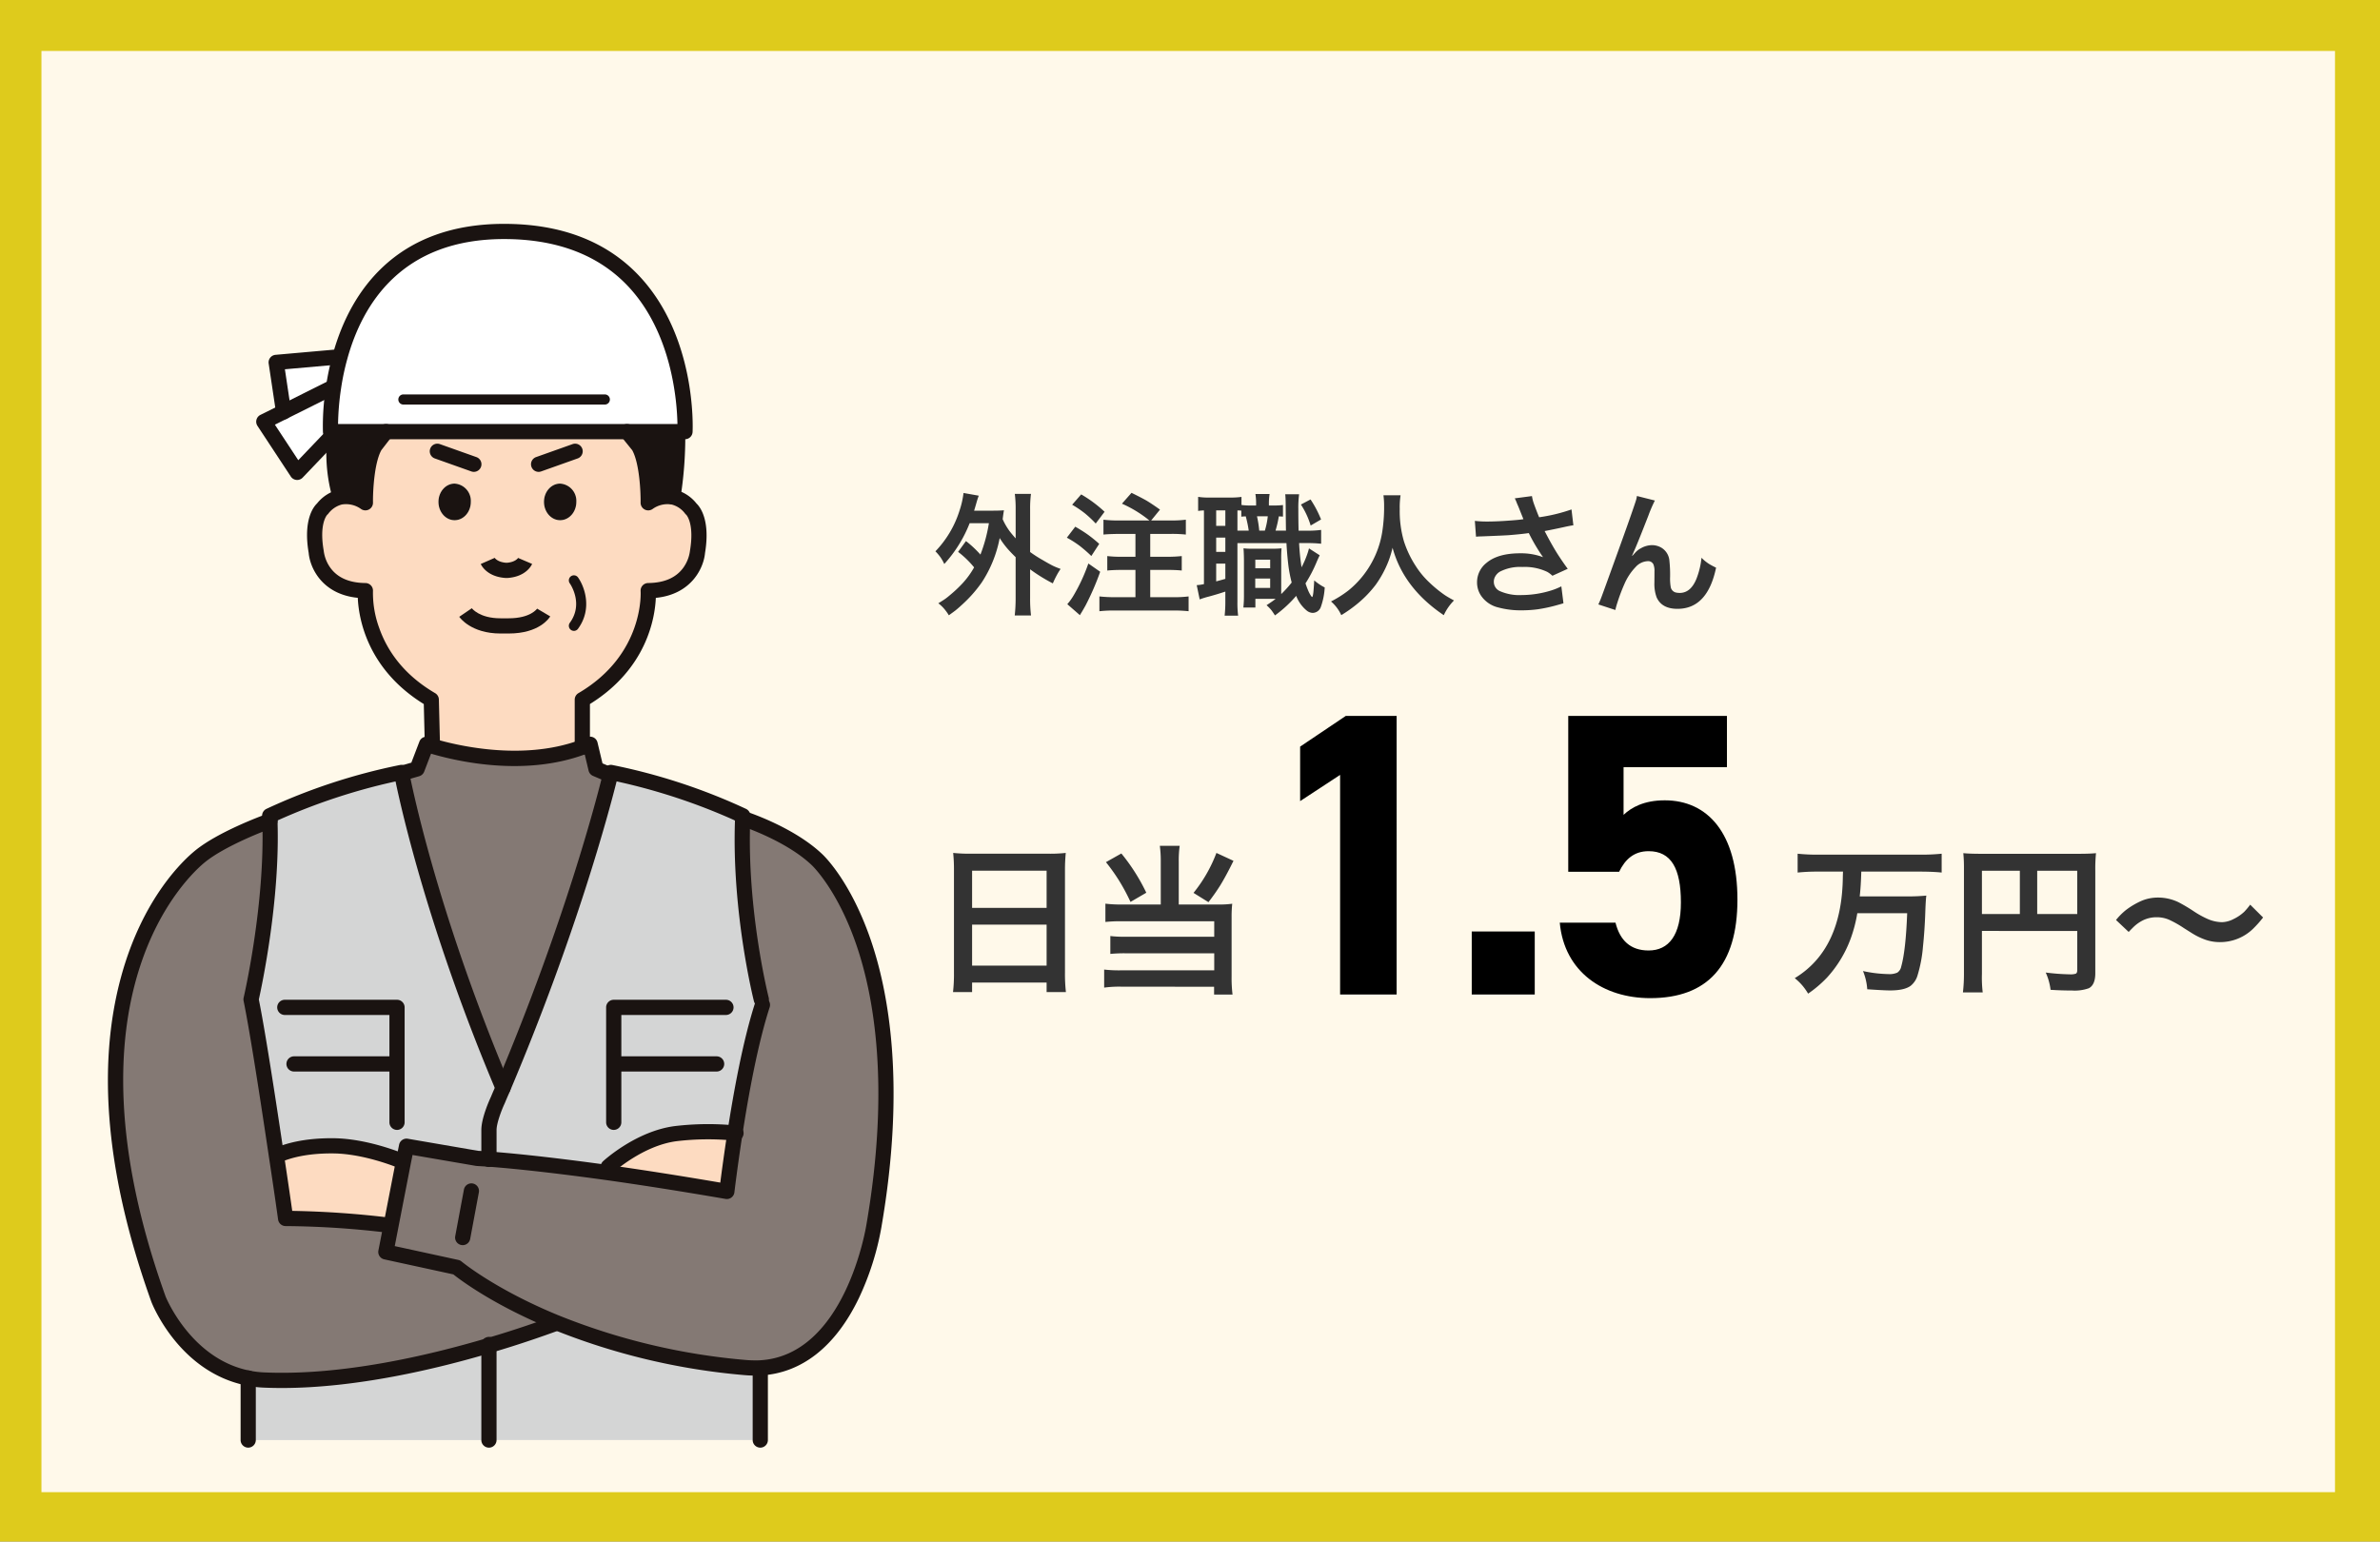 <svg xmlns="http://www.w3.org/2000/svg" xmlns:xlink="http://www.w3.org/1999/xlink" width="683.724" height="442.918" viewBox="0 0 683.724 442.918">
  <rect x="0" y="0" width="683.724" height="442.918" fill="#808080" stroke="none"/>
  <defs>
    <clipPath id="clip-path">
      <path id="パス_5677" data-name="パス 5677" d="M0,0H662.291V419.344H0Z" fill="#fff9ea"/>
    </clipPath>
    <clipPath id="clip-path-2">
      <path id="パス_5791" data-name="パス 5791" d="M0,0H658.886V414.093H0Z" transform="translate(7566.908 619.897)" fill="#fff9ea"/>
    </clipPath>
    <clipPath id="clip-path-3">
      <rect id="長方形_1497" data-name="長方形 1497" width="225.703" height="351.621" fill="none"/>
    </clipPath>
  </defs>
  <g id="グループ_9582" data-name="グループ 9582" transform="translate(-8272 -605.256)">
    <g id="s_sodan" transform="translate(24978 16079.23)">
      <path id="パス_2151" data-name="パス 2151" d="M0,0H683.724V442.918H0Z" transform="translate(-16706 -15473.975)" fill="#decb1c"/>
      <path id="パス_5654" data-name="パス 5654" d="M0,0H658.886V414.093H0Z" transform="translate(-16694.092 -15459.333)" fill="#fff9ea"/>
    </g>
    <path id="パス_5911" data-name="パス 5911" d="M14.658-14.4a43.986,43.986,0,0,0,2.431-9.018H11.56A37.729,37.729,0,0,1,4.268-11.689a11.9,11.9,0,0,0-1.132-2,14.337,14.337,0,0,0-1.41-1.651,29.643,29.643,0,0,0,6.958-11.8A25.063,25.063,0,0,0,9.8-32.1l4.379.779q-.371.965-.705,2.171-.353,1.243-.631,2.134h5.474q1.855,0,3.1-.111-.167.854-.371,2.561a18.136,18.136,0,0,0,1.967,3.4q.705.928,1.763,2.115v-8.405a32.886,32.886,0,0,0-.241-4.379h4.639a32.627,32.627,0,0,0-.241,4.379v12.32a37.456,37.456,0,0,0,3.618,2.319q1.855,1.095,2.895,1.614.705.353,2.245.928A17.964,17.964,0,0,0,36.5-8.312q-.612,1.15-1.039,2.189a47.676,47.676,0,0,1-6.531-4.045V-1.93a39.978,39.978,0,0,0,.26,5.028H24.511a45.316,45.316,0,0,0,.26-5.028V-13.656q-1.262-1.225-2.264-2.356a24.292,24.292,0,0,1-2.319-3.136,35.176,35.176,0,0,1-5.1,12.673A37.342,37.342,0,0,1,10.131-.705Q8.572.779,7.459,1.67,7.032,2,5.585,3.043A14.826,14.826,0,0,0,4.268,1.206,10.991,10.991,0,0,0,2.561-.408q1.317-.8,1.939-1.234T6.049-2.876a37.137,37.137,0,0,0,3.414-3.21,24.018,24.018,0,0,0,3.377-4.639,27.026,27.026,0,0,0-4.6-4.453l2.264-3.1A30.592,30.592,0,0,1,14.658-14.4ZM63.2-24.2a34.317,34.317,0,0,0-7.886-4.824l2.746-3.117q2.913,1.429,4.268,2.208,1.614.965,3.915,2.616L63.7-24.2h5.7a32.023,32.023,0,0,0,4.268-.223v4.268a36.984,36.984,0,0,0-4.249-.186H63.438v6.568h4.9a37.381,37.381,0,0,0,4.156-.2v4.156q-1.5-.167-4.156-.186h-4.9v7.849h6.494a34.167,34.167,0,0,0,4.527-.223V1.874a38.093,38.093,0,0,0-4.527-.2H53.363a37.242,37.242,0,0,0-4.527.2V-2.375a41.994,41.994,0,0,0,4.509.223h5.845V-10H55.274q-2.653.019-4.175.186v-4.156a34.049,34.049,0,0,0,4.156.2h3.934v-6.568H54.272Q51.378-20.3,50-20.15v-4.268a36.274,36.274,0,0,0,4.268.223ZM43.6-31.691A36.414,36.414,0,0,1,50.32-26.7l-2.542,3.377a32.592,32.592,0,0,0-3.117-2.932,30.427,30.427,0,0,0-3.655-2.468ZM41.9-22.414q2.1,1.206,3.563,2.245a39.3,39.3,0,0,1,3.321,2.69L46.517-13.99a41.044,41.044,0,0,0-3.34-2.913,30.077,30.077,0,0,0-3.692-2.356ZM49.059-9.463A75.225,75.225,0,0,1,44.828.278q-.538.965-1.058,1.837-.3.464-.538.891L39.614-.148a16.76,16.76,0,0,0,1.837-2.561,50.535,50.535,0,0,0,4.212-9.129Zm51.322-15.92a33.392,33.392,0,0,1-.946,4.1h3.006l-.019-.371q-.037-2.412-.074-7.348-.019-1.763-.13-2.728h3.989a29.722,29.722,0,0,0-.223,4.23q0,3.433.074,6.234h2.208a29.137,29.137,0,0,0,4.268-.223v3.971a38.106,38.106,0,0,0-4.268-.186h-2.06a65.075,65.075,0,0,0,.705,6.958,27.5,27.5,0,0,0,1.521-3.451,17.755,17.755,0,0,0,.612-1.985l3.08,1.985q-.371.742-.835,1.818a38.985,38.985,0,0,1-3.247,6.253q.353,1.058.705,1.893a8.783,8.783,0,0,0,.724,1.447q.353.575.464.575.241,0,.408-1.726.167-2.022.2-3.043a17.662,17.662,0,0,0,1.5,1.132,12.311,12.311,0,0,0,1.521.891A19.888,19.888,0,0,1,112.46.612a2.529,2.529,0,0,1-2.338,1.744,2.921,2.921,0,0,1-1.614-.575,10.109,10.109,0,0,1-3.136-4.323,35.384,35.384,0,0,1-6.1,5.622q-.631-.983-1.039-1.521A12,12,0,0,0,96.855.148q1.874-1.225,2.616-1.837H93.646v2.5H90.194a30.944,30.944,0,0,0,.167-3.358V-12.821q-.019-1.985-.13-3.377a19.461,19.461,0,0,0,2.449.111h6.012a24.593,24.593,0,0,0,2.468-.111,33.515,33.515,0,0,0-.093,3.4v9.741a30.493,30.493,0,0,0,3.006-3.321,37.716,37.716,0,0,1-1.021-5.529q-.3-2.579-.482-5.789H88.487V-.872a29.536,29.536,0,0,0,.2,4.026H84.813a35.525,35.525,0,0,0,.2-4.082V-3.767q-2.394.8-4.806,1.447a23.286,23.286,0,0,0-2.561.8l-.854-4.1a12.1,12.1,0,0,0,2.078-.3V-27.09a13.02,13.02,0,0,0-1.67.148v-4.045a18.1,18.1,0,0,0,3.191.2h6.012a21.705,21.705,0,0,0,3.247-.186v2.319a16.764,16.764,0,0,0,2.412.148H93.85v-.241a16.907,16.907,0,0,0-.2-3.062h4.082a17.62,17.62,0,0,0-.2,3.08v.223H98.9a20.4,20.4,0,0,0,2.672-.13v3.321Q100.733-25.364,100.381-25.383ZM97.208-25.4h-3.1a32.253,32.253,0,0,1,.649,4.119h1.614A22.031,22.031,0,0,0,97.208-25.4Zm-6.327.019q-.668.019-1.28.093v-1.744q-.594-.056-1.113-.056v5.808h3.247A34.017,34.017,0,0,0,90.881-25.383Zm-8.5-1.726v4.453h2.635v-4.453Zm0,7.83v4.1h2.635v-4.1Zm0,7.478v5.1q1.484-.39,2.635-.724V-11.8Zm11.244-1.132v2.468h4.268v-2.468Zm-.019,5.418v2.69h4.286v-2.69Zm13.118-21.264,2.765-1.466a30.894,30.894,0,0,1,3.024,5.752l-2.987,1.744A23.245,23.245,0,0,0,106.727-28.778ZM115.373-.928a31.6,31.6,0,0,0,4.991-3.154,26.968,26.968,0,0,0,6.624-7.886,26.808,26.808,0,0,0,3.08-8.832,45.555,45.555,0,0,0,.557-7.422,23.766,23.766,0,0,0-.186-3.21h4.917a22.306,22.306,0,0,0-.241,3.915,31.069,31.069,0,0,0,1.169,9.185,29.421,29.421,0,0,0,3.414,7.2,24.435,24.435,0,0,0,3.859,4.676,36.522,36.522,0,0,0,4.416,3.637q.928.631,2.728,1.6a14.734,14.734,0,0,0-2.932,4.23q-11.578-7.793-14.714-19.371a29.674,29.674,0,0,1-1.15,3.8A30.761,30.761,0,0,1,128.194-5.7a32.322,32.322,0,0,1-5.121,5.325,38.672,38.672,0,0,1-4.75,3.377A11.514,11.514,0,0,0,115.373-.928Zm55.274-23.639q-.13-.353-.631-1.577l-.816-2.041-.408-.928a10.6,10.6,0,0,0-.631-1.447l4.936-.649a12.787,12.787,0,0,0,.3,1.392q.148.594,1.225,3.377.334.835.538,1.317a48.252,48.252,0,0,0,9.3-2.245l.538,4.546q-1.113.167-2.69.52-2.449.538-5.2,1.076l-.371.074.241.445q2.078,4.008,3.822,6.68,1.54,2.338,2.579,3.711l-4.4,2a7.936,7.936,0,0,0-1.484-1.113,15.071,15.071,0,0,0-7.162-1.41,12.611,12.611,0,0,0-6.457,1.354A3.685,3.685,0,0,0,162.5-8.034a2.946,2.946,0,0,0-.353,1.429A2.905,2.905,0,0,0,163.894-3.9a13.779,13.779,0,0,0,6.234,1.132A28.924,28.924,0,0,0,178.663-4.1a19.154,19.154,0,0,0,2.876-1.169l.612,4.861q-.464.148-1.54.445a44.56,44.56,0,0,1-5.845,1.28,35.363,35.363,0,0,1-4.639.3A24.685,24.685,0,0,1,163.448.8a8.3,8.3,0,0,1-5.028-3.47,6.8,6.8,0,0,1-1.095-3.711,7.077,7.077,0,0,1,2.746-5.659q3.266-2.728,9.63-2.728a17.968,17.968,0,0,1,6.587,1.113,52.376,52.376,0,0,1-3.9-6.531l-.2-.39q-2.06.3-5.678.594-1.354.093-5.474.26l-2.319.093q-1.058.019-1.688.093l-.334-4.546a29.842,29.842,0,0,0,3.563.186q3.229,0,7.849-.39Q169.571-24.4,170.647-24.566ZM221.8-13.489a12.214,12.214,0,0,0,2.3,1.855q.687.408,1.893,1Q223.528,1.188,214.9,1.188q-4.527,0-5.993-3.321a11.168,11.168,0,0,1-.631-4.249v-.353q.019-1.744.019-2.82a4.917,4.917,0,0,0-.315-2.06,1.669,1.669,0,0,0-1.67-.891,4.947,4.947,0,0,0-3.451,1.707,16.306,16.306,0,0,0-3.21,4.88,50.9,50.9,0,0,0-2,5.307,20.761,20.761,0,0,0-.594,2.134l-4.88-1.6q.445-.909.946-2.264.612-1.633,3.451-9.5,4.564-12.6,5.808-16.328.538-1.559.687-2.1a8.427,8.427,0,0,0,.186-.965l5.158,1.3a41.407,41.407,0,0,0-1.874,4.36q-3.433,8.795-4.212,10.409-.241.594-.464,1.058l.074.074q.278-.3.742-.816a5.96,5.96,0,0,1,1.726-1.373,6.612,6.612,0,0,1,3.173-.891,5.447,5.447,0,0,1,2.523.631,4.8,4.8,0,0,1,2.486,3.859,37.286,37.286,0,0,1,.2,4.62,14.481,14.481,0,0,0,.186,2.969,1.978,1.978,0,0,0,1.707,1.577,4.874,4.874,0,0,0,.872.074q3.154,0,4.806-4.063a22.909,22.909,0,0,0,1.225-4.379Q221.71-12.543,221.8-13.489Z" transform="translate(8539 779)" fill="#333"/>
    <g id="グループ_9554" data-name="グループ 9554" transform="translate(715 21)">
      <path id="パス_5912" data-name="パス 5912" d="M6.828-36.679a45.6,45.6,0,0,0,5.121.225H34.23a41.051,41.051,0,0,0,4.941-.225q-.225,2.426-.225,4.717V-2.269a46.23,46.23,0,0,0,.27,5.57H33.669V.562H12.264V3.3H6.783a46.34,46.34,0,0,0,.27-5.548V-31.782A45.681,45.681,0,0,0,6.828-36.679Zm5.436,5.1v10.691H33.669V-31.58Zm0,15.5V-4.29H33.669V-16.082Zm54.2-5.772V-34.163a32.481,32.481,0,0,0-.27-4.56H71.9a30.89,30.89,0,0,0-.27,4.56v12.309h11.68a26.4,26.4,0,0,0,3.684-.225,33.635,33.635,0,0,0-.18,3.886v16.98a38.863,38.863,0,0,0,.27,5.233h-5.3V1.774L55.187,1.752a31.949,31.949,0,0,0-4.986.27V-3.167a36.7,36.7,0,0,0,4.784.225H81.825v-4.9H56.4a42.3,42.3,0,0,0-4.425.18V-12.8a32.66,32.66,0,0,0,4.447.2h25.4v-4.447H55.276a42.462,42.462,0,0,0-4.717.2V-22.1a37.686,37.686,0,0,0,4.784.247ZM50.717-34.028l4.425-2.493a55.5,55.5,0,0,1,7.165,11.275L57.77-22.6A56.444,56.444,0,0,0,54.4-28.862,55.9,55.9,0,0,0,50.717-34.028Zm31.737-2.65,4.9,2.269q-2.021,4.133-3.773,7.008-1.5,2.4-3.414,4.874L75.873-25.2A41.5,41.5,0,0,0,82.454-36.679Z" transform="translate(7824 866)" fill="#333"/>
      <path id="パス_5914" data-name="パス 5914" d="M15.453-31.311h-7.1a55.743,55.743,0,0,0-5.93.27v-5.413a52.058,52.058,0,0,0,5.907.27H37.914a54.447,54.447,0,0,0,5.885-.27v5.413q-2.291-.247-5.862-.27H20.709q-.112,4.2-.449,7.12H33.489a56.559,56.559,0,0,0,5.907-.225q-.18,1.123-.314,5.188-.18,4.941-.651,9.456a39.182,39.182,0,0,1-1.55,8.243,5.95,5.95,0,0,1-2.021,3.055Q33.04,2.83,29,2.83q-1.752,0-6.581-.337A16.616,16.616,0,0,0,21.2-2.74a37.191,37.191,0,0,0,7.3.876,5.591,5.591,0,0,0,2.561-.427,2.718,2.718,0,0,0,1.123-1.752q1.3-4.6,1.707-15.318H19.563a40.206,40.206,0,0,1-1.887,7.255A33.9,33.9,0,0,1,10.871-.876,34.079,34.079,0,0,1,5.436,3.751,17.88,17.88,0,0,0,3.706,1.325,16.847,16.847,0,0,0,1.595-.7Q15.206-8.939,15.408-29.873ZM55.366-14.263V-1.932a35.945,35.945,0,0,0,.225,5.323H49.908A45.553,45.553,0,0,0,50.2-2.134V-32.209a42.816,42.816,0,0,0-.18-4.4q1.864.18,5.144.18H83.105q3.167,0,5.031-.18a44.267,44.267,0,0,0-.2,4.986V-2.111q0,3.347-1.864,4.313a12.029,12.029,0,0,1-4.829.651q-3.145,0-6.154-.2a17.127,17.127,0,0,0-1.393-4.964,63.471,63.471,0,0,0,6.9.517,4.969,4.969,0,0,0,1.707-.18q.449-.18.449-1.056v-11.23ZM66.26-19.114V-31.558H55.366v12.443Zm4.986,0h11.5V-31.558h-11.5Zm22.641,1.707a18.45,18.45,0,0,1,2.808-2.83,21.984,21.984,0,0,1,4.672-2.74,12.065,12.065,0,0,1,4.627-.876,13.491,13.491,0,0,1,5.907,1.37,48.453,48.453,0,0,1,4.2,2.493,26.676,26.676,0,0,0,4.223,2.336,10.685,10.685,0,0,0,4,.876,7.708,7.708,0,0,0,3.324-.9,12.255,12.255,0,0,0,3.077-2.089,20.389,20.389,0,0,0,1.707-2.044l3.706,3.684a30.572,30.572,0,0,1-2.875,3.234,13.576,13.576,0,0,1-9.479,3.841,12.573,12.573,0,0,1-4.043-.629,19.305,19.305,0,0,1-3.886-1.842q-.854-.539-2.426-1.527a30.145,30.145,0,0,0-4.335-2.448,8.938,8.938,0,0,0-3.571-.7,8.809,8.809,0,0,0-3.639.764,10.811,10.811,0,0,0-2.9,1.977q-.651.629-1.46,1.482Z" transform="translate(8071 866)" fill="#333"/>
      <path id="パス_5913" data-name="パス 5913" d="M42.224-80.04H27.608L14.5-71.224v15.66L25.984-63.1V0h16.24ZM81.9-18.1H63.8V0H81.9ZM114.608-41.18c6.5,0,9.28,4.988,9.28,14.732,0,9.4-3.48,13.8-9.28,13.8-5.22,0-8.236-2.9-9.512-8H89.088C90.364-6.5,101.616,1.044,115.072,1.044c16.472,0,25.056-9.4,25.056-28.3,0-19.14-8.584-28.536-20.88-28.536-6.032,0-9.628,2.088-11.832,4.176V-65.308h29.7V-80.04H91.524v44.776H106.14C107.88-38.86,110.432-41.18,114.608-41.18Z" transform="translate(7916 870)"/>
    </g>
    <g id="マスクグループ_82" data-name="マスクグループ 82" transform="translate(717)" clip-path="url(#clip-path-2)">
      <g id="グループ_9564" data-name="グループ 9564" transform="translate(7586 669.575)">
        <g id="グループ_9563" data-name="グループ 9563" clip-path="url(#clip-path-3)">
          <path id="パス_5838" data-name="パス 5838" d="M105.995,854.8a29.9,29.9,0,0,0,4.4.5c22.51.961,47.436-4.863,64.5-9.93v27.169H105.733V854.739c.087.029.175.029.262.058" transform="translate(-65.426 -523.094)" fill="#d4d5d5"/>
          <path id="パス_5839" data-name="パス 5839" d="M306.106,827.717a187.867,187.867,0,0,0,54.745,13.075c.99.087,1.951.117,2.854.117l1.4.32v20.384H287.149V834.444c8.823-2.592,15.521-5.009,18.753-6.174Z" transform="translate(-177.682 -512.176)" fill="#d4d5d5"/>
          <path id="パス_5840" data-name="パス 5840" d="M226.3,171.528c-2.562,0-4.63,2.359-4.63,5.242,0,2.912,2.068,5.271,4.63,5.271,2.592,0,4.659-2.359,4.659-5.271a4.971,4.971,0,0,0-4.659-5.242m-25.654,5.242a4.972,4.972,0,0,0-4.659-5.242c-2.563,0-4.63,2.359-4.63,5.242,0,2.912,2.068,5.271,4.63,5.271,2.592,0,4.659-2.359,4.659-5.271m-42.6,1.98a9.22,9.22,0,0,1,5.067-3.349,9.51,9.51,0,0,1,7.251,1.63s-.175-11.24,2.767-16.336l3.174-4.106H245.52l3.32,4.106c2.941,5.1,2.767,16.336,2.767,16.336a9.424,9.424,0,0,1,7.105-1.66,9.088,9.088,0,0,1,5.183,3.378s3.494,2.708,1.863,12.434c0,0-.873,10.978-14.152,11.095,0,0,1.456,19.394-18.928,31.333v13.657c-17.676,6.523-37.594,1.34-43.214-.35l.146-.495-.32-12.813c-20.384-11.939-18.928-31.333-18.928-31.333-13.279-.117-14.123-11.095-14.123-11.095-1.689-9.726,1.805-12.434,1.805-12.434" transform="translate(-96.392 -96.895)" fill="#fddbc1"/>
          <path id="パス_5841" data-name="パス 5841" d="M210.949,565.053l3.582-18.433.874-4.339,20.325,3.495s1.107.058,3.349.2c5.183.379,16.423,1.427,34.041,3.873,9.522,1.339,20.966,3.116,34.3,5.416,0,0,.845-7.105,2.33-16.773,1.747-11.386,4.455-26.237,7.892-36.807l-.32-1.6s-6.436-25.159-5.358-52.008c1.514.495,13.861,4.717,21.344,11.852,0,0,29.819,27.14,16.365,105.21,0,0-5.94,39.4-32.672,40.826-.436.029-.9.029-1.369.029-.9,0-1.863-.029-2.854-.117A187.865,187.865,0,0,1,258.036,592.8c-18.666-7.688-28.217-15.725-28.217-15.725l-20.355-4.426Z" transform="translate(-129.612 -277.263)" fill="#847974"/>
          <path id="パス_5842" data-name="パス 5842" d="M410.746,701.405c-13.337-2.3-24.781-4.077-34.3-5.416l.233-1.66s8.882-8.154,19.336-9.522a78.033,78.033,0,0,1,17.064-.175c-1.485,9.668-2.33,16.773-2.33,16.773" transform="translate(-232.936 -423.399)" fill="#fddbc1"/>
          <path id="パス_5843" data-name="パス 5843" d="M397.272,177.033s.175-11.24-2.767-16.336l-3.32-4.106h14.56v.7a112.223,112.223,0,0,1-1.369,18.055v.029a9.424,9.424,0,0,0-7.105,1.66" transform="translate(-242.058 -96.896)" fill="#1a1311"/>
          <path id="パス_5844" data-name="パス 5844" d="M322.18,413.476a170.1,170.1,0,0,1,37.885,12.434c0,.262-.029.495-.029.757-1.078,26.849,5.358,52.008,5.358,52.008l.32,1.6c-3.436,10.57-6.145,25.422-7.892,36.807a78.036,78.036,0,0,0-17.064.175c-10.454,1.369-19.335,9.522-19.335,9.522l-.233,1.66c-17.618-2.446-28.858-3.494-34.041-3.873V516.21c0-3.174,2.533-8.561,2.533-8.561.5-1.194.99-2.33,1.514-3.494v-.029c20.413-48.222,29.528-84.593,30.838-89.951.087-.437.146-.7.146-.7" transform="translate(-177.682 -255.851)" fill="#d4d5d5"/>
          <path id="パス_5845" data-name="パス 5845" d="M333.256,195.777a4.971,4.971,0,0,1,4.659,5.241c0,2.912-2.068,5.271-4.659,5.271-2.563,0-4.63-2.359-4.63-5.271,0-2.883,2.067-5.241,4.63-5.241" transform="translate(-203.347 -121.143)" fill="#1a1311"/>
          <path id="パス_5846" data-name="パス 5846" d="M217.568,5.729c54.774,0,51.979,57.511,51.979,57.511H167.715a70.474,70.474,0,0,1,.874-12.754,71.69,71.69,0,0,1,1.834-8.678c4.485-16.336,16.307-36.079,47.145-36.079" transform="translate(-103.762 -3.545)" fill="#fff"/>
          <path id="パス_5847" data-name="パス 5847" d="M253.739,195.777a4.972,4.972,0,0,1,4.659,5.241c0,2.912-2.068,5.271-4.659,5.271-2.563,0-4.63-2.359-4.63-5.271,0-2.883,2.067-5.241,4.63-5.241" transform="translate(-154.144 -121.143)" fill="#1a1311"/>
          <path id="パス_5848" data-name="パス 5848" d="M230.011,392.736c5.62,1.689,25.538,6.872,43.214.35.728-.233,1.485-.524,2.242-.845l1.689,7.076,3.9,1.66.233.058c-1.311,5.358-10.425,41.729-30.838,89.951-21.461-50.814-28.741-88.233-29.149-90.533l.932-.116,3.524-1.019,2.708-7.076s.524.2,1.543.5" transform="translate(-136.939 -242.711)" fill="#847974"/>
          <path id="パス_5849" data-name="パス 5849" d="M172.034,174.965a44.86,44.86,0,0,1-1.252-18.171c0-.058.029-.146.029-.2h14.531l-3.174,4.106c-2.941,5.1-2.766,16.336-2.766,16.336a9.511,9.511,0,0,0-7.251-1.63Z" transform="translate(-105.432 -96.896)" fill="#1a1311"/>
          <path id="パス_5850" data-name="パス 5850" d="M143.42,694.877c9.522.117,19.422,4.339,19.422,4.339l.641.116L159.9,717.765a259.082,259.082,0,0,0-30.284-2.009s-1.078-7.8-2.65-18.083l.2-.029c2.678-1.194,7.891-2.854,16.249-2.766" transform="translate(-78.565 -429.974)" fill="#fddbc1"/>
          <path id="パス_5851" data-name="パス 5851" d="M145.13,100.276a71.688,71.688,0,0,0-1.834,8.678l-.146-.029L128.94,116.03l-2.126-14.21,18.084-1.6Z" transform="translate(-78.47 -62.013)" fill="#fff"/>
          <path id="パス_5852" data-name="パス 5852" d="M117.5,132.987l5.678-2.824,14.211-7.106.145.029a70.45,70.45,0,0,0-.873,12.754h1.427c0,.058-.029.146-.029.2l-10.978,11.5Z" transform="translate(-72.704 -76.145)" fill="#fff"/>
          <path id="パス_5853" data-name="パス 5853" d="M115.151,523.549c-2.242-15.084-5.387-35.613-7.28-44.874,0,0,6.261-26.645,5.416-51.28-.029-.524-.029-.99-.058-1.485a170.18,170.18,0,0,1,37.855-12.434.455.455,0,0,0,.029.117c.408,2.3,7.688,39.719,29.149,90.534v.029c-.524,1.165-1.019,2.3-1.514,3.494,0,0-2.534,5.387-2.534,8.561v8.357c-2.242-.146-3.348-.2-3.348-.2L152.54,520.87l-.873,4.339-.641-.117s-9.9-4.222-19.423-4.339c-8.357-.087-13.57,1.573-16.249,2.766Z" transform="translate(-66.749 -255.851)" fill="#d4d5d5"/>
          <path id="パス_5854" data-name="パス 5854" d="M30.073,460.181c6.29-5.125,18.9-9.813,20.064-10.192.844,24.635-5.416,51.28-5.416,51.28,1.893,9.26,5.038,29.79,7.28,44.874,1.573,10.279,2.65,18.083,2.65,18.083a259.215,259.215,0,0,1,30.284,2.009l-1.485,7.6,20.355,4.426s9.551,8.037,28.217,15.724l-.2.553c-3.232,1.165-9.93,3.582-18.753,6.173C96,605.78,71.074,611.6,48.564,610.643a29.832,29.832,0,0,1-4.4-.5c-.087-.029-.175-.029-.262-.058-18.316-3.611-25.771-22.655-25.771-22.655-29.964-83.457,3.028-120,11.939-127.253" transform="translate(-3.598 -278.445)" fill="#847974"/>
          <path id="パス_5855" data-name="パス 5855" d="M278.98,296.917h-2.359c-8.483,0-11.718-4.6-11.851-4.8l3.609-2.46-.023-.033c.088.12,2.232,2.923,8.265,2.923h2.359c6.249,0,8.118-2.7,8.195-2.818l-.029.047L290.906,292c-.3.5-3.158,4.917-11.926,4.917" transform="translate(-163.835 -179.215)" fill="#1a1311"/>
          <path id="パス_5856" data-name="パス 5856" d="M186.072,245.064a2.184,2.184,0,0,1-2.182-2.129l-.29-11.615c-16.457-10.186-18.722-24.93-18.961-30.517-10.3-1.029-13.732-8.656-14.105-12.887-1.638-9.579,1.438-13.323,2.4-14.234a11.306,11.306,0,0,1,6.18-3.96,10.538,10.538,0,0,1,5.6.309c.193-3.938.842-10.262,2.982-13.971a2.191,2.191,0,0,1,.164-.244l3.174-4.106a2.184,2.184,0,0,1,3.456,2.672l-3.078,3.982c-2.1,3.8-2.45,12.161-2.406,15.091a2.184,2.184,0,0,1-3.516,1.764,7.374,7.374,0,0,0-5.433-1.232,7.181,7.181,0,0,0-3.881,2.625,1.111,1.111,0,0,1-.291.293c-.287.317-2.333,2.885-1.034,10.362.012.068.021.137.026.206a10.6,10.6,0,0,0,1.811,4.589c2.068,2.938,5.485,4.448,10.154,4.489A2.184,2.184,0,0,1,169,198.9a29.184,29.184,0,0,0,1.772,10.5c2.747,7.823,8.158,14.142,16.082,18.784a2.184,2.184,0,0,1,1.08,1.83l.32,12.813a2.184,2.184,0,0,1-2.129,2.238h-.056m-30.227-68.132h0" transform="translate(-92.855 -93.35)" fill="#1a1311"/>
          <path id="パス_5857" data-name="パス 5857" d="M353.956,245.879a2.184,2.184,0,0,1-2.184-2.184V230.067a2.184,2.184,0,0,1,1.08-1.885c18.988-11.121,17.867-29.1,17.854-29.285a2.183,2.183,0,0,1,2.159-2.347c4.671-.041,8.093-1.553,10.17-4.493a10.613,10.613,0,0,0,1.825-4.6c0-.053.013-.121.022-.174,1.256-7.488-.8-10.059-1.09-10.374a1.132,1.132,0,0,1-.3-.3,6.966,6.966,0,0,0-3.937-2.631,7.3,7.3,0,0,0-5.344,1.255,2.19,2.19,0,0,1-3.51-1.769c.044-2.925-.3-11.261-2.4-15.072l-3.2-3.964a2.184,2.184,0,0,1,3.4-2.746l3.319,4.106a2.183,2.183,0,0,1,.193.281c2.139,3.706,2.789,10.024,2.982,13.963a10.458,10.458,0,0,1,5.464-.329,11.2,11.2,0,0,1,6.295,3.993c.972.92,4.036,4.666,2.455,14.225-.38,4.228-3.829,11.862-14.134,12.891-.239,5.583-2.5,20.312-18.93,30.5V243.7a2.184,2.184,0,0,1-2.184,2.184" transform="translate(-217.67 -93.35)" fill="#1a1311"/>
          <path id="パス_5858" data-name="パス 5858" d="M168.486,173.605a2.184,2.184,0,0,1-2.075-1.5,46.771,46.771,0,0,1-1.351-19.075c.009-.1.023-.183.035-.246a2.184,2.184,0,0,1,4.352.264,2.546,2.546,0,0,1-.045.472l0,.023a42.806,42.806,0,0,0,1.163,17.2,2.186,2.186,0,0,1-2.075,2.866m.932-20.353h0Zm0,0v0Z" transform="translate(-101.883 -93.351)" fill="#1a1311"/>
          <path id="パス_5859" data-name="パス 5859" d="M422.246,175.117a2.187,2.187,0,0,1-2.153-2.567,111.265,111.265,0,0,0,1.335-17.665,2.184,2.184,0,0,1,2.178-2.19h.006a2.184,2.184,0,0,1,2.184,2.178,113.49,113.49,0,0,1-1.4,18.444,2.184,2.184,0,0,1-2.147,1.8" transform="translate(-259.925 -94.485)" fill="#1a1311"/>
          <path id="パス_5860" data-name="パス 5860" d="M288.635,257.395h-.5c-.056,0-.114,0-.17-.007-5.258-.41-6.823-3.64-6.984-4.007l4-1.756a.62.62,0,0,0-.039-.081c.029.052.725,1.26,3.283,1.483h.315c2.514-.222,3.188-1.413,3.216-1.464a.547.547,0,0,0-.038.082l4.018,1.715c-.157.369-1.69,3.616-6.934,4.028-.057,0-.114.007-.171.007" transform="translate(-173.869 -155.651)" fill="#1a1311"/>
          <path id="パス_5861" data-name="パス 5861" d="M348.8,280.865a1.456,1.456,0,0,1-1.173-2.317c4.018-5.482.152-11.106-.014-11.343a1.456,1.456,0,0,1,2.373-1.688c1.843,2.583,4.213,8.99-.011,14.752a1.453,1.453,0,0,1-1.175.6" transform="translate(-214.928 -163.92)" fill="#1a1311"/>
          <path id="パス_5862" data-name="パス 5862" d="M159.627,697.856a2.181,2.181,0,0,1-.855-.175c-.1-.041-9.634-4.055-18.594-4.164-7.712-.083-12.6,1.357-15.333,2.578a2.184,2.184,0,0,1-1.778-3.99c3.135-1.4,8.655-3.044,17.161-2.955,9.845.12,19.836,4.334,20.257,4.514a2.184,2.184,0,0,1-.858,4.193" transform="translate(-75.35 -426.43)" fill="#1a1311"/>
          <path id="パス_5863" data-name="パス 5863" d="M373.511,692.974a2.184,2.184,0,0,1-1.478-3.793c.384-.352,9.517-8.637,20.528-10.079a81.054,81.054,0,0,1,17.5-.189,3.039,3.039,0,0,1,.306.031,2.184,2.184,0,0,1-.167,4.362,2.815,2.815,0,0,1-.421-.033l-.1-.008a76.353,76.353,0,0,0-16.559.169c-9.651,1.264-18.052,8.888-18.136,8.965a2.177,2.177,0,0,1-1.476.575m36.4-9.7h0Zm.294-4.339h0" transform="translate(-229.769 -419.86)" fill="#1a1311"/>
          <path id="パス_5864" data-name="パス 5864" d="M255.205,173.776a2.176,2.176,0,0,1-.732-.127l-10.483-3.727a2.184,2.184,0,0,1,1.464-4.116l10.483,3.728a2.184,2.184,0,0,1-.732,4.242" transform="translate(-150.078 -102.519)" fill="#1a1311"/>
          <path id="パス_5865" data-name="パス 5865" d="M321.031,173.776a2.184,2.184,0,0,1-.732-4.242l10.483-3.728a2.184,2.184,0,0,1,1.463,4.116l-10.483,3.727a2.175,2.175,0,0,1-.732.127" transform="translate(-197.296 -102.519)" fill="#1a1311"/>
          <path id="パス_5866" data-name="パス 5866" d="M263.821,740.908a2.187,2.187,0,0,1-2.149-2.586l2.5-13.395a2.184,2.184,0,0,1,4.294.8l-2.5,13.4a2.185,2.185,0,0,1-2.144,1.783" transform="translate(-161.894 -447.467)" fill="#1a1311"/>
          <path id="パス_5867" data-name="パス 5867" d="M266,61.879H164.168a2.184,2.184,0,0,1-2.181-2.077,72.145,72.145,0,0,1,.9-13.192,73.505,73.505,0,0,1,1.887-8.924v0c2.865-10.437,7.674-18.907,14.294-25.174C187.834,4.209,199.6,0,214.021,0c16.306,0,29.3,4.963,38.625,14.751,16.673,17.5,15.589,43.934,15.535,45.05A2.184,2.184,0,0,1,266,61.879M166.332,57.51h97.5c-.116-6.427-1.553-26.339-14.364-39.769C241,8.867,229.073,4.367,214.021,4.367c-29.4,0-40.722,18.747-45.039,34.474a69.207,69.207,0,0,0-1.779,8.409,75.719,75.719,0,0,0-.871,10.261" transform="translate(-100.216 0.001)" fill="#1a1311"/>
          <path id="パス_5868" data-name="パス 5868" d="M278.176,131.469H220.315a1.456,1.456,0,1,1,0-2.912h57.861a1.456,1.456,0,0,1,0,2.912" transform="translate(-135.426 -79.549)" fill="#1a1311"/>
          <path id="パス_5869" data-name="パス 5869" d="M123.531,146.186c-.065,0-.131,0-.2-.009a2.184,2.184,0,0,1-1.628-.975l-9.58-14.56a2.183,2.183,0,0,1,.852-3.156l5.678-2.825,14.207-7.1a2.184,2.184,0,0,1,1.953,3.907L117.13,130.3l6.717,10.208,9.083-9.516.031-.031.029-.029a2.184,2.184,0,1,1,3.1,3.079l-.014.014L125.111,145.51a2.185,2.185,0,0,1-1.58.676" transform="translate(-69.159 -72.6)" fill="#1a1311"/>
          <path id="パス_5870" data-name="パス 5870" d="M125.392,114.669a2.185,2.185,0,0,1-2.157-1.861L121.109,98.6a2.184,2.184,0,0,1,1.967-2.5l18.083-1.6a2.184,2.184,0,0,1,.385,4.351l-15.773,1.4,1.783,11.917a2.184,2.184,0,0,1-1.837,2.483,2.252,2.252,0,0,1-.326.024" transform="translate(-74.925 -58.468)" fill="#1a1311"/>
          <path id="パス_5871" data-name="パス 5871" d="M144.832,542.31a4.433,4.433,0,0,1-.6-.051,256.071,256.071,0,0,0-29.962-1.988h-.015a2.184,2.184,0,0,1-2.163-1.885c-.01-.078-1.093-7.908-2.645-18.052-3.344-22.493-5.786-37.552-7.261-44.766a2.18,2.18,0,0,1,.014-.937c.062-.264,6.18-26.642,5.36-50.683-.014-.27-.022-.525-.03-.777-.007-.226-.013-.448-.027-.678a2.184,2.184,0,0,1,1.216-2.088,170.7,170.7,0,0,1,38.4-12.618,2.184,2.184,0,0,1,2.555,1.674q.028.1.047.205c.065.368,7.138,38.276,29.01,90.065a2.184,2.184,0,0,1-4.023,1.7c-19.146-45.331-27.07-80.245-28.872-88.92a172.586,172.586,0,0,0-33.911,11.216v0c0,.016,0,.031,0,.047.783,22.844-4.535,47.667-5.365,51.381,1.5,7.458,3.922,22.431,7.207,44.526,1.106,7.23,1.975,13.293,2.389,16.221a268.5,268.5,0,0,1,28.686,2.03c.044.006.071.01.089.011a.6.6,0,0,0-.1,0Zm4.892-132.382v0Zm0,0v0Zm0,0Zm-.083-.562v0" transform="translate(-63.203 -252.307)" fill="#1a1311"/>
          <path id="パス_5872" data-name="パス 5872" d="M283.6,870.7a2.184,2.184,0,0,1-2.184-2.184v-27.46a2.184,2.184,0,0,1,4.368,0v27.46A2.184,2.184,0,0,1,283.6,870.7" transform="translate(-174.137 -519.076)" fill="#1a1311"/>
          <path id="パス_5873" data-name="パス 5873" d="M283.6,523.295a2.184,2.184,0,0,1-2.184-2.184v-8.445c0-3.479,2.351-8.655,2.719-9.443.446-1.074.907-2.139,1.442-3.332a1.689,1.689,0,0,1,.06-.161c19.814-46.809,29.04-82.726,30.716-89.574.088-.439.146-.7.146-.7a2.186,2.186,0,0,1,2.553-1.667,170.605,170.605,0,0,1,38.428,12.618,2.185,2.185,0,0,1,1.219,1.96c0,.175-.008.341-.018.506,0,.082-.011.164-.011.25,0,.029,0,.059,0,.088-1.052,26.2,5.228,51.131,5.292,51.38a2.184,2.184,0,0,1-4.232,1.082c-.065-.253-6.392-25.343-5.451-51.944A172.49,172.49,0,0,0,320.277,412.5c-2.354,9.362-11.675,44.166-30.544,88.771a2.028,2.028,0,0,1-.089.239c-.559,1.242-1.032,2.333-1.489,3.435-.013.031-.027.063-.041.093-.9,1.916-2.326,5.682-2.326,7.632v8.445a2.184,2.184,0,0,1-2.184,2.184" transform="translate(-174.137 -252.306)" fill="#1a1311"/>
          <path id="パス_5874" data-name="パス 5874" d="M102.187,886.366A2.184,2.184,0,0,1,100,884.182V866.391a2.2,2.2,0,0,1,2.184-2.2,2.171,2.171,0,0,1,2.184,2.169v17.821a2.184,2.184,0,0,1-2.184,2.184" transform="translate(-61.88 -534.745)" fill="#1a1311"/>
          <path id="パス_5875" data-name="パス 5875" d="M488.089,882.183A2.184,2.184,0,0,1,485.9,880V859.615a2.184,2.184,0,1,1,4.368,0V880a2.184,2.184,0,0,1-2.184,2.184" transform="translate(-300.669 -530.562)" fill="#1a1311"/>
          <path id="パス_5876" data-name="パス 5876" d="M162,622.2a2.184,2.184,0,0,1-2.184-2.184V589.177H129.762a2.184,2.184,0,0,1,0-4.368H162a2.184,2.184,0,0,1,2.184,2.184v33.022A2.184,2.184,0,0,1,162,622.2" transform="translate(-78.943 -361.869)" fill="#1a1311"/>
          <path id="パス_5877" data-name="パス 5877" d="M164.96,631.8H136.714a2.184,2.184,0,1,1,0-4.368H164.96a2.184,2.184,0,1,1,0,4.368" transform="translate(-83.245 -388.243)" fill="#1a1311"/>
          <path id="パス_5878" data-name="パス 5878" d="M377.635,622.2a2.184,2.184,0,0,1-2.184-2.184V586.993a2.184,2.184,0,0,1,2.184-2.184h32.236a2.184,2.184,0,0,1,0,4.368H379.819v30.838a2.184,2.184,0,0,1-2.184,2.184" transform="translate(-232.322 -361.869)" fill="#1a1311"/>
          <path id="パス_5879" data-name="パス 5879" d="M409.366,631.8H381.149a2.184,2.184,0,0,1,0-4.368h28.217a2.184,2.184,0,1,1,0,4.368" transform="translate(-234.496 -388.243)" fill="#1a1311"/>
          <path id="パス_5880" data-name="パス 5880" d="M279.023,399.616a2.176,2.176,0,0,1-.854-.175l-3.9-1.66a2.186,2.186,0,0,1-1.269-1.5l-1.114-4.667c-17.339,6.371-36.364,2.08-44.146-.214l-1.973,5.154a2.184,2.184,0,0,1-1.433,1.318l-3.524,1.019a2.184,2.184,0,0,1-1.214-4.2l2.479-.717,2.319-6.061a2.184,2.184,0,0,1,2.831-1.255s.466.177,1.352.43c5.574,1.675,24.981,6.628,41.858.4l.09-.031c.607-.194,1.3-.455,2.057-.776a2.184,2.184,0,0,1,2.975,1.5l1.433,6,2.888,1.229a2.184,2.184,0,0,1-.856,4.194" transform="translate(-134.905 -239.166)" fill="#1a1311"/>
          <path id="パス_5881" data-name="パス 5881" d="M312.089,604.539c-1.1,0-2.092-.041-3.045-.125a189.954,189.954,0,0,1-55.388-13.232c-16.786-6.913-26.26-14.051-28.355-15.719l-19.846-4.316a2.184,2.184,0,0,1-1.679-2.553l1.485-7.6,3.581-18.431.876-4.353a2.184,2.184,0,0,1,2.511-1.721l20.2,3.473c.354.019,1.431.08,3.245.2,3.937.287,15.114,1.239,34.2,3.889,9.824,1.382,20.619,3.076,32.118,5.04.366-2.863,1.074-8.18,2.055-14.565,1.674-10.908,4.416-26.208,7.973-37.151a2.184,2.184,0,1,1,4.154,1.35c-3.467,10.664-6.16,25.715-7.81,36.464-1.462,9.515-2.311,16.628-2.32,16.7a2.183,2.183,0,0,1-2.54,1.894c-12.3-2.121-23.82-3.94-34.236-5.406-18.955-2.632-30.019-3.574-33.9-3.857-2.2-.143-3.3-.2-3.3-.2a2.18,2.18,0,0,1-.255-.029l-18.234-3.135-.454,2.258-4.655,23.922,18.265,3.972a2.183,2.183,0,0,1,.942.463c.092.077,9.566,7.931,27.643,15.376a185.613,185.613,0,0,0,54.112,12.919c.818.072,1.688.107,2.655.107.441,0,.859,0,1.223-.024,24.66-1.316,30.6-38.6,30.659-38.973,0-.015,0-.03.007-.045,6.829-39.628,2.182-65.607-2.92-80.422-5.5-15.983-12.7-22.739-12.768-22.806l-.032-.03c-7.338-7-19.982-11.182-20.516-11.357l-.188-.063a2.184,2.184,0,1,1,1.384-4.143l.171.057c1.426.466,14.236,4.8,22.148,12.329.55.507,8.008,7.609,13.8,24.2,5.351,15.335,10.254,42.176,3.231,82.952a80.073,80.073,0,0,1-6.5,20.474c-6.682,13.883-16.437,21.553-28.212,22.182-.48.032-.991.032-1.485.032" transform="translate(-126.067 -273.622)" fill="#1a1311"/>
          <path id="パス_5882" data-name="パス 5882" d="M49.951,609.291q-2.557,0-5.077-.106a31.793,31.793,0,0,1-4.707-.531c-.044-.008-.088-.018-.131-.029-.061-.011-.141-.026-.233-.049-19.21-3.837-26.979-23.164-27.3-23.986-.007-.019-.015-.039-.022-.058C-.426,548.584-3.34,517.119,3.822,491.013,10,468.492,21.668,457.638,25.1,454.847c6.4-5.212,18.4-9.716,20.462-10.466a2.231,2.231,0,0,1,1.067-.274,2.216,2.216,0,0,1,.588,4.32c-1.6.519-13.519,5.049-19.359,9.808-4.442,3.615-42.49,37.813-11.276,124.785.289.708,7.529,18.01,24.151,21.287.037.007.074.016.111.025.058.01.131.024.216.045a27.544,27.544,0,0,0,3.993.443c22.154.947,46.919-4.83,63.8-9.841,8.714-2.56,15.375-4.96,18.576-6.114l.058-.021a2.184,2.184,0,0,1,1.481,4.11l-.058.021c-3.241,1.168-9.986,3.6-18.82,6.193-15.919,4.727-38.775,10.122-60.131,10.123m-10.061-.708h0m0,0h0m6.746-160.107h0Zm.006,0h0Zm.006,0h0Z" transform="translate(0 -274.805)" fill="#1a1311"/>
        </g>
      </g>
    </g>
  </g>
</svg>

